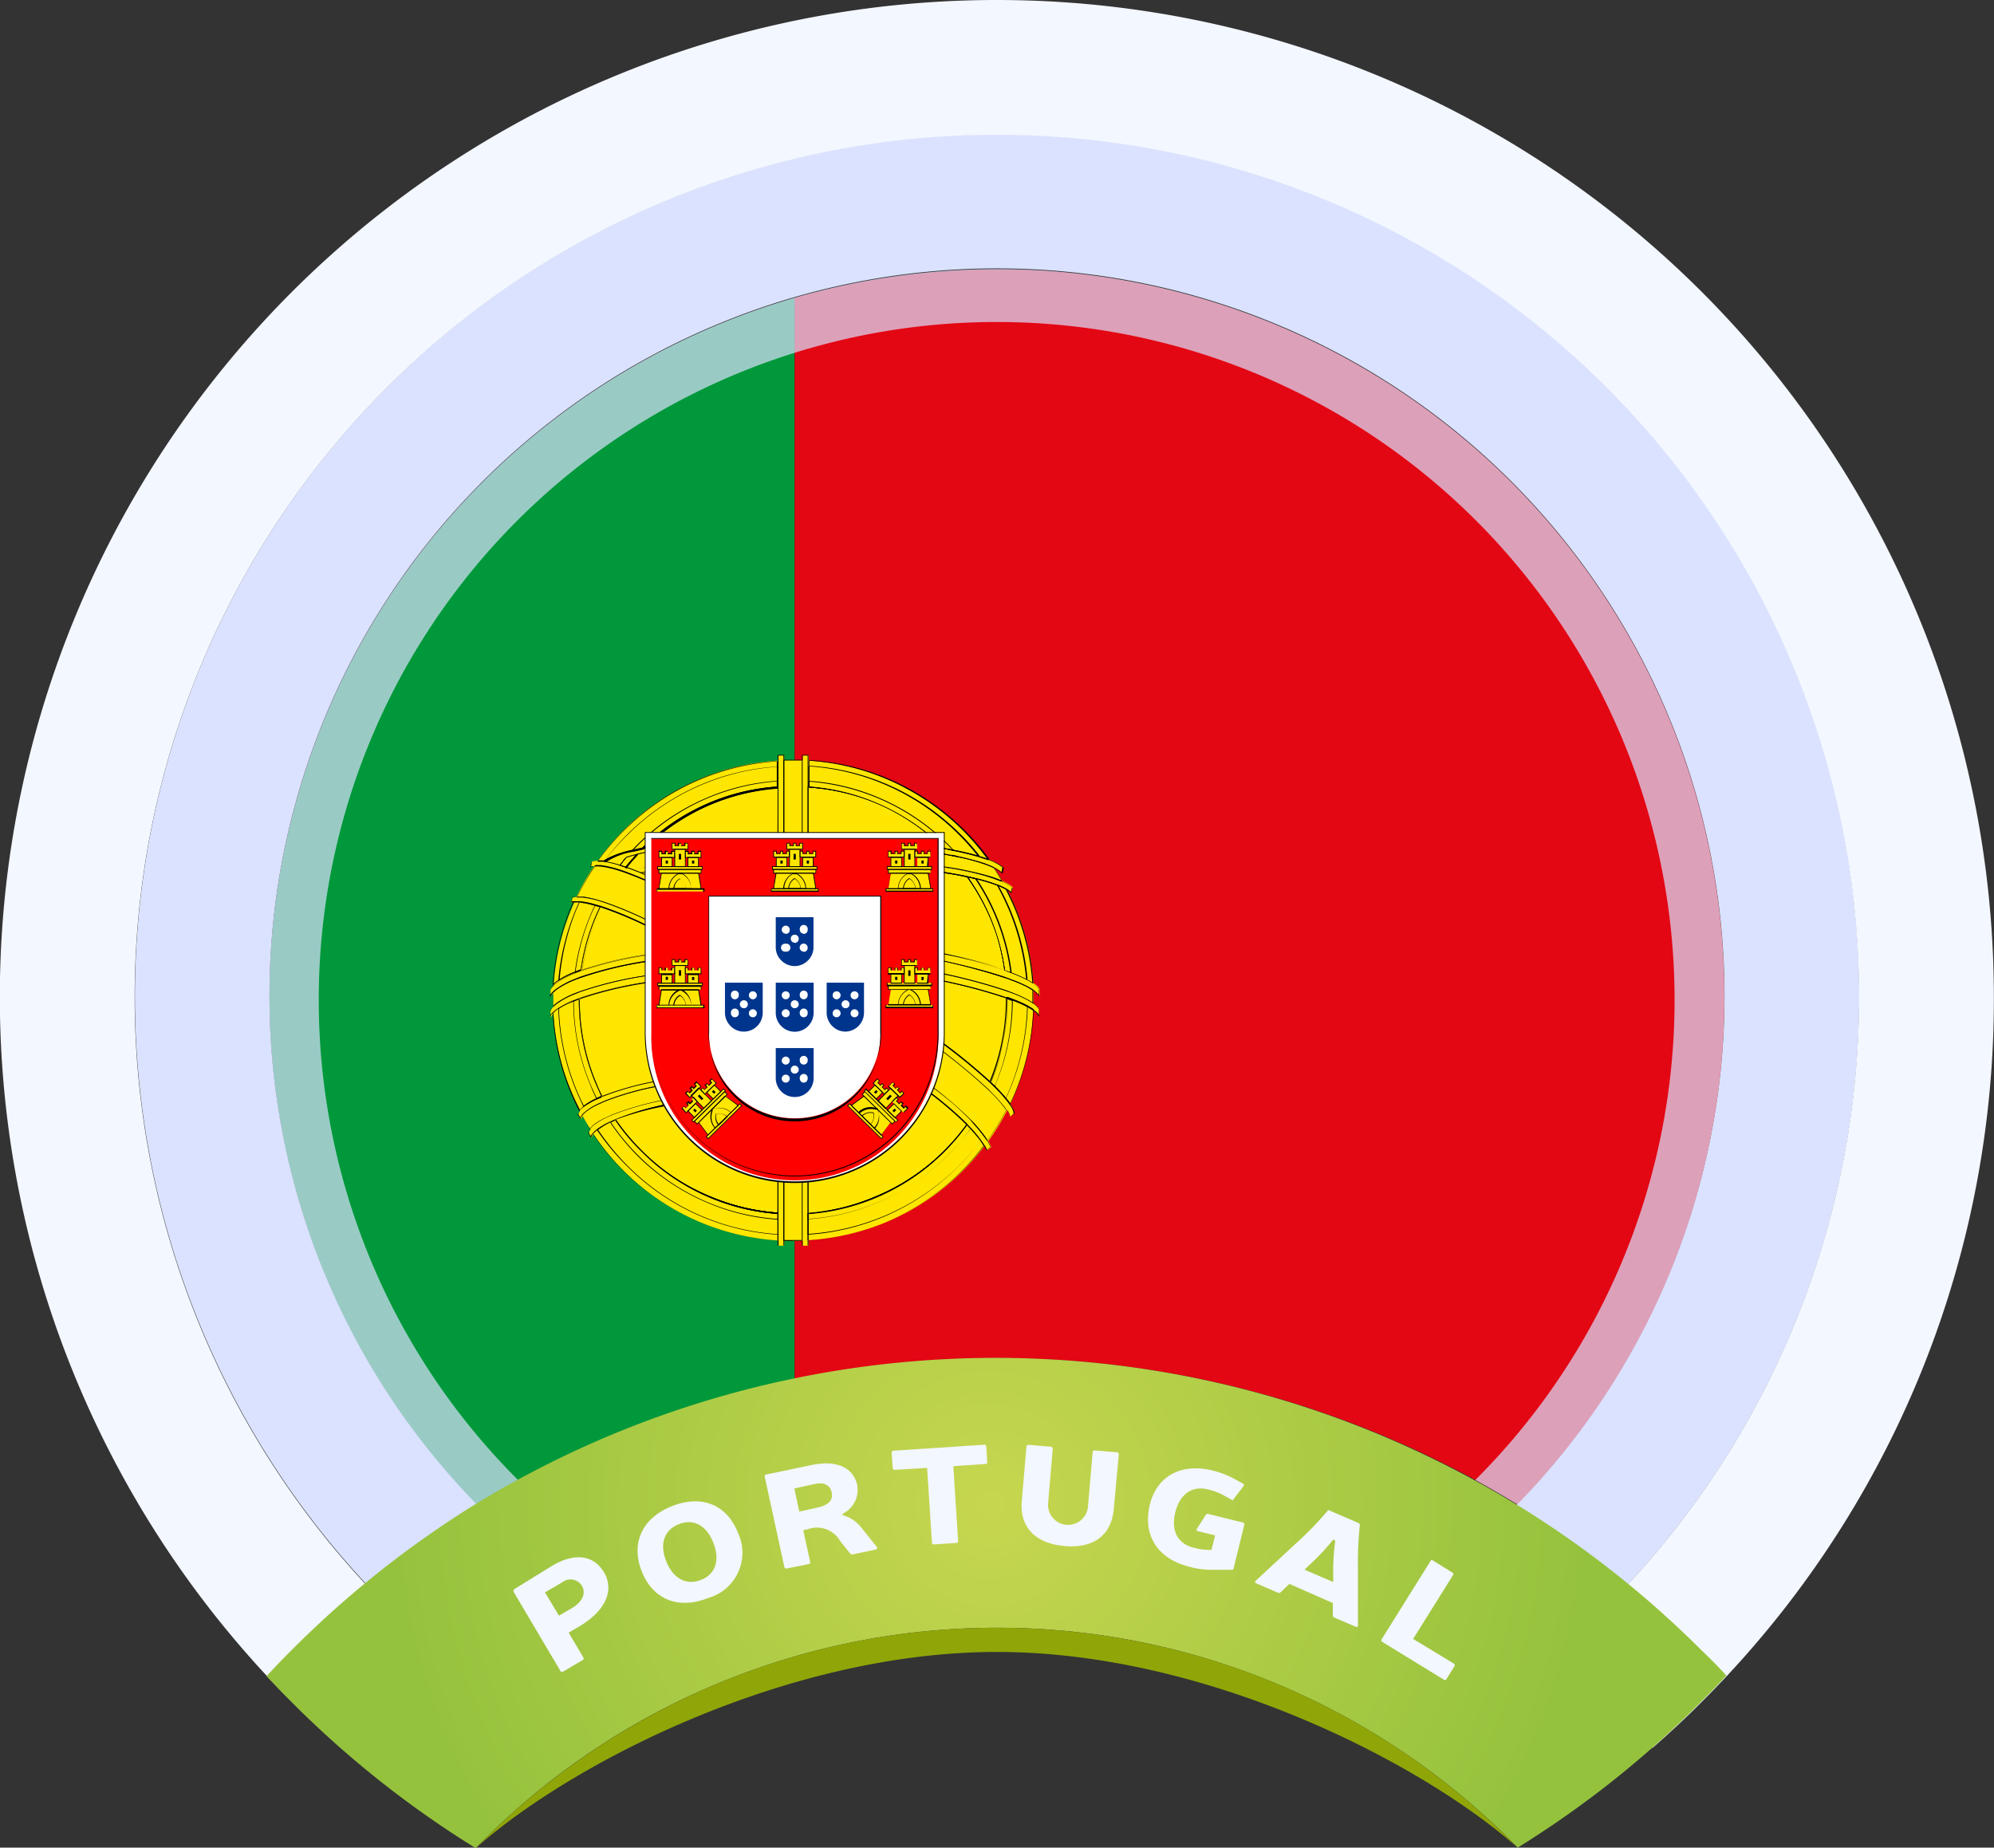 <svg xmlns="http://www.w3.org/2000/svg" xmlns:xlink="http://www.w3.org/1999/xlink" viewBox="0 0 150.01 139"><rect x="0" y="0" width="150.01" height="139" fill="#333333" stroke="none"/><defs><style>.cls-1{fill:none;}.cls-2{isolation:isolate;}.cls-3{clip-path:url(#clip-path);}.cls-4{fill:#00983a;}.cls-5{fill:#e30613;}.cls-6{fill:#ffe600;}.cls-7{fill:#fff;}.cls-8{fill:#fe0000;}.cls-9{fill:#00358d;}.cls-10,.cls-11{fill:#dae2ff;}.cls-10{opacity:0.7;mix-blend-mode:multiply;}.cls-12{fill:#f3f7ff;}.cls-13{fill:url(#ĀŚÁŻžŖŪŪŻť_ūŗšŤŚŪÚ_112);}.cls-14{fill:#90a608;}</style><clipPath id="clip-path"><path class="cls-1" d="M129.73,75a54.56,54.56,0,0,1-15.55,38.18,75.2,75.2,0,0,0-78.35,0A54.72,54.72,0,1,1,129.73,75Z"/></clipPath><radialGradient id="ĀŚÁŻžŖŪŪŻť_ūŗšŤŚŪÚ_112" cx="74.51" cy="113.25" r="44.82" gradientUnits="userSpaceOnUse"><stop offset="0" stop-color="#c7d64f"/><stop offset="1" stop-color="#95c23d"/></radialGradient></defs><g class="cls-2"><g id="Ebene_2" data-name="Ebene 2"><g id="_Layer_" data-name="&lt;Layer&gt;"><g class="cls-3"><path class="cls-4" d="M20,75.25a55.06,55.06,0,0,0,39.76,52.83V22.42A55.08,55.08,0,0,0,20,75.25Z"/><path class="cls-5" d="M75,20.28a55,55,0,0,0-15.21,2.14V128.08A55,55,0,1,0,75,20.28Z"/><path class="cls-6" d="M77.74,75.48v-.23c0-.25,0-.51,0-.76a1.23,1.23,0,0,1,.47.47l0-.55a1.31,1.31,0,0,0-.47-.47,17.94,17.94,0,0,0-2-7.06,2.37,2.37,0,0,1,.37.27l.08-.41a2.74,2.74,0,0,0-.79-.47c-.19-.34-.4-.68-.62-1a2.75,2.75,0,0,1,.63.4l.08-.41a3.62,3.62,0,0,0-1.14-.61,18.06,18.06,0,0,0-13.51-7.43v-.39h-.44v.36H59v-.36h-.44v.39a18,18,0,0,0-13.59,7.55.89.89,0,0,0-.45.06,2.25,2.25,0,0,1-.09.39.55.55,0,0,1,.27-.06,16.59,16.59,0,0,0-1.33,2.32,1,1,0,0,0-.3.06,2.25,2.25,0,0,1-.09.39.46.46,0,0,1,.21,0,17.84,17.84,0,0,0-1.54,6.24.77.77,0,0,0-.23.31v.52a.81.81,0,0,1,.2-.29c0,.2,0,.4,0,.6s0,.31,0,.46a.81.81,0,0,0-.2.29v.52a.79.79,0,0,1,.22-.31,18.07,18.07,0,0,0,2,7.33.6.6,0,0,0-.13.25l.21.36a.58.58,0,0,1,.12-.23c.19.34.39.68.6,1a.76.76,0,0,0-.14.25l.21.37a.76.76,0,0,1,.15-.27,18.09,18.09,0,0,0,13.92,8v.39H59v-.37h1.39v.37h.44V93.3a18,18,0,0,0,13.26-7.11,1.47,1.47,0,0,1,.18.36,1.87,1.87,0,0,1,.3-.25,2,2,0,0,0-.22-.45,19.13,19.13,0,0,0,1.43-2.33c.23.36.22.5.22.5a1.93,1.93,0,0,1,.3-.26s0-.19-.29-.7A18,18,0,0,0,77.72,76a1.28,1.28,0,0,1,.43.45l0-.56A1.41,1.41,0,0,0,77.74,75.48Z"/><path d="M59.66,93.36h-.73V57.16h0c.46,0,.93,0,1.39,0h0V93.35h-.72ZM59,93.29c.44,0,.89,0,1.34,0V57.21c-.45,0-.9,0-1.34,0Z"/><path d="M43.58,83.59l0,0a17.91,17.91,0,0,1-2-7.35h0a2.8,2.8,0,0,1,.43-.34,7.17,7.17,0,0,1,1.12-.58l.44-.17h0v.16a16.08,16.08,0,0,0,1.26,6.25c.14.32.28.64.44,1v0h0l-.4.17a5.38,5.38,0,0,0-1,.58,2,2,0,0,0-.33.32Zm-1.95-7.37a17.66,17.66,0,0,0,2,7.27,2.81,2.81,0,0,1,.3-.29,5.07,5.07,0,0,1,1-.58l.37-.17c-.15-.31-.3-.62-.43-.93a16,16,0,0,1-1.26-6.27v-.08l-.4.16A5.69,5.69,0,0,0,42,75.9,2.55,2.55,0,0,0,41.63,76.22Z"/><path d="M41.58,74.18v-.07a18.22,18.22,0,0,1,1.54-6.26h0a2,2,0,0,1,.49,0,6,6,0,0,1,1.14.23l.43.12h0l0,0c-.12.25-.24.51-.35.77a15.91,15.91,0,0,0-1.1,4v0h0l-.46.18a6.93,6.93,0,0,0-1.19.59,2.63,2.63,0,0,0-.46.36Zm1.58-6.29A17.88,17.88,0,0,0,41.64,74a2.54,2.54,0,0,1,.42-.31,6.37,6.37,0,0,1,1.2-.6,4.7,4.7,0,0,1,.45-.17,15.8,15.8,0,0,1,1.1-4c.11-.25.22-.5.34-.74l-.39-.12a7,7,0,0,0-1.14-.23A3.52,3.52,0,0,0,43.16,67.89Z"/><path d="M58.55,91.32h0a15.66,15.66,0,0,1-5.13-1.23,16,16,0,0,1-5.12-3.45,15.17,15.17,0,0,1-2-2.41l0,0h0A21.56,21.56,0,0,1,50.5,83l-.18-.32a22.38,22.38,0,0,0-4.24,1.17l-.4.18a5,5,0,0,0-1,.58,2.39,2.39,0,0,0-.32.31l0,0,0,0q-.31-.49-.6-1h0v0a2,2,0,0,1,.33-.32,4.67,4.67,0,0,1,1-.59l.4-.18a22.21,22.21,0,0,1,4.25-1.18l-.18-.31a21.65,21.65,0,0,0-4.24,1.17h0v0c-.15-.31-.3-.63-.44-1a16,16,0,0,1-1.26-6.27v-.14h0a29.13,29.13,0,0,1,5.2-1.24V73.4a27.85,27.85,0,0,0-5.16,1.23h0l-.44.18a5.61,5.61,0,0,0-1.13.58,2.3,2.3,0,0,0-.43.34l-.05,0v-.53c0-.2,0-.4,0-.6h0a2.63,2.63,0,0,1,.46-.36,6.45,6.45,0,0,1,1.18-.6l.46-.18a29.53,29.53,0,0,1,5.11-1.21v-.46a29.41,29.41,0,0,0-5,1.18l0,0v0a15.87,15.87,0,0,1,1.1-4c.12-.26.23-.52.35-.77l0,0h0a27.75,27.75,0,0,1,3.65,1.54l.08-.33a28.89,28.89,0,0,0-3.57-1.51l-.42-.13a7.1,7.1,0,0,0-1.14-.24,2.64,2.64,0,0,0-.47,0h0l0,0a18.51,18.51,0,0,1,1.34-2.33h0a2.38,2.38,0,0,1,.52,0,8.26,8.26,0,0,1,1.2.26l.45.14A28.75,28.75,0,0,1,50.3,67l.07-.33a28.73,28.73,0,0,0-3.31-1.42l0,0,0,0c.27-.33.55-.66.83-1v0h0c.32-.08.66-.15,1-.21l-.07-.3-.47.09-.09,0,.07-.07a16.1,16.1,0,0,1,10.16-4.59h0ZM46.34,84.23a16.34,16.34,0,0,0,2,2.37A15.88,15.88,0,0,0,53.41,90a15.67,15.67,0,0,0,5.08,1.22v-32a15.67,15.67,0,0,0-5.08,1.22,16,16,0,0,0-4.95,3.29l.41-.08h0l.09.42h0c-.36.06-.7.13-1,.21a12.14,12.14,0,0,0-.81.94,29.44,29.44,0,0,1,3.3,1.42h0l-.1.44,0,0a30.91,30.91,0,0,0-3.5-1.49l-.44-.14a8.26,8.26,0,0,0-1.2-.26,3,3,0,0,0-.5,0,19.59,19.59,0,0,0-1.3,2.27l.44,0a7.25,7.25,0,0,1,1.14.25l.43.13A27.19,27.19,0,0,1,49,69.36h0l-.1.44,0,0a27.8,27.8,0,0,0-3.66-1.54l-.34.75a16,16,0,0,0-1.09,3.94,29.5,29.5,0,0,1,5-1.18h0v.57h0a28.45,28.45,0,0,0-5.12,1.22l-.46.17a7,7,0,0,0-1.17.59,2.93,2.93,0,0,0-.44.35c0,.2,0,.4,0,.59v.4a3.74,3.74,0,0,1,.4-.31,6.89,6.89,0,0,1,1.13-.59l.43-.16h0a28,28,0,0,1,5.21-1.24h0v.58h0a28.7,28.7,0,0,0-5.2,1.24v.1a16.08,16.08,0,0,0,1.26,6.25c.13.31.28.62.43.93a22.73,22.73,0,0,1,4.25-1.17h0l.24.41h0a21.87,21.87,0,0,0-4.28,1.18l-.4.18a4.85,4.85,0,0,0-1,.58,2.11,2.11,0,0,0-.3.3c.17.33.36.65.56,1a1.66,1.66,0,0,1,.3-.29,5.27,5.27,0,0,1,1-.59l.41-.18a21.82,21.82,0,0,1,4.27-1.17h0l.24.42h0A21.84,21.84,0,0,0,46.34,84.23Z"/><path d="M47.08,65.27h0l-.44-.15h0l0,0c.16-.21.33-.42.5-.62h0q.39-.12.78-.21l.08,0-.06.07c-.29.31-.57.63-.84,1Zm-.41-.19.39.13c.25-.31.51-.61.77-.89-.23.05-.45.11-.67.18S46.83,64.88,46.67,65.08Z"/><path d="M45.45,64.83h0c-.19,0-.36,0-.5,0h0l0,0a18.34,18.34,0,0,1,5.85-5.27,18,18,0,0,1,7.76-2.29h0v2.06h0a15.85,15.85,0,0,0-5.11,1.22,16.12,16.12,0,0,0-5,3.35h0l-.76.17h0a5.27,5.27,0,0,0-2.14.82Zm-.47-.1.44,0A5.63,5.63,0,0,1,47.57,64h0l.77-.17a15.91,15.91,0,0,1,5-3.36,15.73,15.73,0,0,1,5.1-1.22v-2a18,18,0,0,0-7.7,2.29A18.34,18.34,0,0,0,45,64.73Z"/><path d="M58.55,93.33h0a18.08,18.08,0,0,1-13.94-8h0v0a2.49,2.49,0,0,1,.33-.31,5,5,0,0,1,1-.58l.41-.18h0v0a16.72,16.72,0,0,0,2,2.4A15.88,15.88,0,0,0,53.41,90a16.13,16.13,0,0,0,5.11,1.23h0Zm-13.91-8a18,18,0,0,0,13.85,8v-2a16.11,16.11,0,0,1-10.22-4.68,15.52,15.52,0,0,1-2-2.39l-.38.17a5.53,5.53,0,0,0-1,.57A2.81,2.81,0,0,0,44.64,85.28Z"/><path d="M74.37,64.7l-.08,0-.72-.24c-.54-.16-1.17-.31-1.87-.45L71,63.85h0a16.05,16.05,0,0,0-5-3.38,15.79,15.79,0,0,0-5.11-1.22h0V57.18h0a17.94,17.94,0,0,1,7.7,2.26,18.32,18.32,0,0,1,5.83,5.18ZM71,63.8l.73.13c.7.14,1.33.29,1.87.45.23.06.45.13.64.2a18,18,0,0,0-5.76-5.09,17.83,17.83,0,0,0-7.64-2.26v2a15.73,15.73,0,0,1,5.1,1.22A16.13,16.13,0,0,1,71,63.8Z"/><path d="M77.72,74l0,0a4.68,4.68,0,0,0-.46-.27A11,11,0,0,0,76,73.17L75.57,73h0a15.87,15.87,0,0,0-1.1-4,16.44,16.44,0,0,0-1.7-3l0-.06h.07l.62.15a11.63,11.63,0,0,1,1.63.49h0a4.5,4.5,0,0,1,.65.3h0a18,18,0,0,1,2,7.06ZM75.6,73l.45.16a11,11,0,0,1,1.19.52,3.92,3.92,0,0,1,.42.24,17.8,17.8,0,0,0-2-7,5.27,5.27,0,0,0-.66-.3h0a13.43,13.43,0,0,0-1.61-.48L72.83,66a16.63,16.63,0,0,1,1.67,3A15.91,15.91,0,0,1,75.6,73Z"/><path d="M60.76,93.33V91.27h0A16.06,16.06,0,0,0,65.9,90,15.88,15.88,0,0,0,71,86.6a17.33,17.33,0,0,0,1.72-2v0l0,0,.31.32a10.23,10.23,0,0,1,.74.9c.1.14.19.27.26.39h0v0a18.12,18.12,0,0,1-13.29,7.12Zm.06-2v2A18,18,0,0,0,74,86.19l-.24-.37c-.2-.27-.45-.57-.74-.89l-.29-.3a16.28,16.28,0,0,1-1.7,2,16.17,16.17,0,0,1-10.23,4.68Z"/><path d="M76,83.12l0,0a4.63,4.63,0,0,0-.3-.4,10.59,10.59,0,0,0-.83-.91c-.1-.11-.22-.22-.33-.32l0,0h0a15.88,15.88,0,0,0,1.23-6.17V75h0l.44.16a9.81,9.81,0,0,1,1.13.5,4,4,0,0,1,.43.27h0A17.85,17.85,0,0,1,76,83.07Zm-1.43-1.7.32.31c.33.33.61.64.84.92A2.7,2.7,0,0,1,76,83a17.83,17.83,0,0,0,1.73-7,4.37,4.37,0,0,0-.41-.25,9.58,9.58,0,0,0-1.12-.5l-.4-.14v.13A16,16,0,0,1,74.54,81.42Z"/><path d="M43.9,83.27l0,0q-.27-.55-.51-1.11A17.63,17.63,0,0,1,42,75.88v0h0a7.17,7.17,0,0,1,1.12-.58l.44-.17h0v.16a16.08,16.08,0,0,0,1.26,6.25c.14.32.28.64.44,1v0h0l-.4.17a5.38,5.38,0,0,0-1,.58Zm-1.85-7.38a17.51,17.51,0,0,0,1.37,6.22c.15.36.32.72.5,1.07a4.76,4.76,0,0,1,.95-.56l.37-.17c-.15-.31-.3-.62-.43-.93a16,16,0,0,1-1.26-6.27v-.08l-.4.16A6.57,6.57,0,0,0,42.05,75.89Z"/><path d="M42,73.8v0a17.54,17.54,0,0,1,1.32-5.38c.07-.17.15-.34.23-.52h0a6,6,0,0,1,1.14.23l.43.12h0l0,0c-.12.25-.24.51-.35.77a15.91,15.91,0,0,0-1.1,4v0h0l-.46.18a6.93,6.93,0,0,0-1.19.59Zm1.6-5.9-.22.49A17.77,17.77,0,0,0,42.1,73.7a6.6,6.6,0,0,1,1.16-.57,4.7,4.7,0,0,1,.45-.17,15.8,15.8,0,0,1,1.1-4c.11-.25.22-.5.34-.74l-.39-.12A6.62,6.62,0,0,0,43.64,67.9Z"/><path d="M47.08,65.27h0l-.44-.15h0l0,0c.16-.21.33-.42.5-.62h0q.39-.12.78-.21l.08,0-.06.07c-.29.31-.57.63-.84,1Zm-.41-.19.39.13c.25-.31.51-.61.77-.89-.23.05-.45.11-.67.18S46.83,64.88,46.67,65.08Z"/><path d="M45.45,64.82l0,0a16.88,16.88,0,0,1,1.75-2,17.59,17.59,0,0,1,11.36-5.14h0v1.63h0a15.85,15.85,0,0,0-5.11,1.22,16.12,16.12,0,0,0-5,3.35h0l-.76.17h0A5.46,5.46,0,0,0,45.45,64.82Zm13-7.15A17.47,17.47,0,0,0,52.8,59a17.72,17.72,0,0,0-5.6,3.77,17,17,0,0,0-1.63,1.88,7,7,0,0,1,2-.72h0l.77-.17a15.91,15.91,0,0,1,5-3.36,15.73,15.73,0,0,1,5.1-1.22Z"/><path d="M58.55,92.89h0a17.59,17.59,0,0,1-11.36-5.14A17.93,17.93,0,0,1,44.9,85v0l0,0a5,5,0,0,1,1-.58l.41-.18h0v0a16.72,16.72,0,0,0,2,2.4A15.88,15.88,0,0,0,53.41,90a16.13,16.13,0,0,0,5.11,1.23h0ZM45,85a18.17,18.17,0,0,0,2.24,2.73,17.48,17.48,0,0,0,11.29,5.12V91.32a16.11,16.11,0,0,1-10.22-4.68,15.52,15.52,0,0,1-2-2.39l-.38.17A4.76,4.76,0,0,0,45,85Z"/><path d="M73.65,64.45l-.08,0c-.54-.16-1.17-.31-1.87-.45L71,63.85h0a16.05,16.05,0,0,0-5-3.38,15.79,15.79,0,0,0-5.11-1.22h0V57.61h0a17.59,17.59,0,0,1,11.36,5.14,16.85,16.85,0,0,1,1.44,1.62ZM71,63.8l.73.13c.67.13,1.27.27,1.79.42a18.46,18.46,0,0,0-1.39-1.56A17.72,17.72,0,0,0,66.51,59a17.47,17.47,0,0,0-5.69-1.35v1.52a15.73,15.73,0,0,1,5.1,1.22A16.13,16.13,0,0,1,71,63.8Z"/><path d="M77.26,73.71l0,0A11,11,0,0,0,76,73.17L75.57,73h0a15.87,15.87,0,0,0-1.1-4,16.44,16.44,0,0,0-1.7-3l0-.06h.07l.62.15a11.63,11.63,0,0,1,1.63.49h0a17.43,17.43,0,0,1,2.21,7.09ZM75.6,73l.45.16a11.17,11.17,0,0,1,1.15.5,17.86,17.86,0,0,0-1.31-5.23A19.78,19.78,0,0,0,75,66.6a14.07,14.07,0,0,0-1.62-.49L72.83,66a16.63,16.63,0,0,1,1.67,3A15.91,15.91,0,0,1,75.6,73Z"/><path d="M60.76,92.89V91.27h0A16.06,16.06,0,0,0,65.9,90,15.88,15.88,0,0,0,71,86.6a17.33,17.33,0,0,0,1.72-2v0l0,0,.31.32a10.23,10.23,0,0,1,.74.9v0h0a16,16,0,0,1-1.67,1.93,17.59,17.59,0,0,1-11.36,5.14Zm.06-1.57v1.51a17.69,17.69,0,0,0,12.95-7c-.2-.27-.45-.56-.73-.87l-.29-.3a16.28,16.28,0,0,1-1.7,2,16.17,16.17,0,0,1-10.23,4.68Z"/><path d="M75.68,82.71l0,0a10.59,10.59,0,0,0-.83-.91c-.1-.11-.22-.22-.33-.32l0,0h0a15.88,15.88,0,0,0,1.23-6.17V75h0l.44.16a9.81,9.81,0,0,1,1.13.5h0v0a17.53,17.53,0,0,1-1.38,6.39q-.12.28-.24.54Zm-1.14-1.29.32.31c.32.32.59.61.81.88.07-.16.15-.33.22-.5a17.58,17.58,0,0,0,1.38-6.36,10.3,10.3,0,0,0-1.11-.49l-.4-.14v.13A16,16,0,0,1,74.54,81.42Z"/><path d="M44.87,82.68l0,0c-.15-.31-.3-.63-.44-1a16.4,16.4,0,0,1-1.3-6.39v0h0l.44-.17h0v.16a16.08,16.08,0,0,0,1.26,6.25c.14.32.28.64.44,1v0h0l-.4.17Zm-1.7-7.36a16.24,16.24,0,0,0,1.29,6.35c.14.32.28.63.43.93l.35-.15c-.15-.31-.3-.62-.43-.93a16,16,0,0,1-1.26-6.27v-.08Z"/><path d="M43.24,73.2v0a16.41,16.41,0,0,1,1.17-4.34c.1-.24.21-.49.33-.73v0h0l.43.12h0l0,0c-.12.25-.24.51-.35.77a15.91,15.91,0,0,0-1.1,4v0h0l-.46.18Zm1.54-5.07c-.11.23-.22.47-.32.7a16.36,16.36,0,0,0-1.16,4.28l.41-.15a15.8,15.8,0,0,1,1.1-4c.11-.25.22-.5.34-.74Z"/><path d="M47.08,65.27h0l-.44-.15h0l0,0c.16-.21.33-.42.5-.62h0q.39-.12.78-.21l.08,0-.06.07c-.29.31-.57.63-.84,1Zm-.41-.19.39.13c.25-.31.51-.61.77-.89-.23.05-.45.11-.67.18S46.83,64.88,46.67,65.08Z"/><path d="M47.51,64l.06-.07.39-.4A16.42,16.42,0,0,1,53.22,60a16.11,16.11,0,0,1,5.3-1.26h0v.5h0a15.85,15.85,0,0,0-5.11,1.22,16.12,16.12,0,0,0-5,3.35h0L47.6,64Zm11-5.22A16.49,16.49,0,0,0,48,63.59l-.32.33.68-.15a15.91,15.91,0,0,1,5-3.36,15.73,15.73,0,0,1,5.1-1.22Z"/><path d="M58.55,91.76h0a16.37,16.37,0,0,1-5.3-1.26A16.62,16.62,0,0,1,48,87a16.9,16.9,0,0,1-2.09-2.54l0,0h0l.41-.18h0v0a16.72,16.72,0,0,0,2,2.4A15.88,15.88,0,0,0,53.41,90a16.13,16.13,0,0,0,5.11,1.23h0ZM45.94,84.4A15.9,15.9,0,0,0,48,86.91,16.35,16.35,0,0,0,58.49,91.7v-.38a16.11,16.11,0,0,1-10.22-4.68,15.52,15.52,0,0,1-2-2.39Z"/><path d="M71.78,64l-.08,0L71,63.85h0a16.05,16.05,0,0,0-5-3.38,15.79,15.79,0,0,0-5.11-1.22h0v-.5h0A16.11,16.11,0,0,1,66.09,60a16.42,16.42,0,0,1,5.26,3.54l.38.39Zm-.8-.2.65.11-.31-.32a16.54,16.54,0,0,0-10.5-4.79v.39a15.73,15.73,0,0,1,5.1,1.22A16.13,16.13,0,0,1,71,63.8Z"/><path d="M76.07,73.19l0,0L75.57,73h0a15.87,15.87,0,0,0-1.1-4,16.44,16.44,0,0,0-1.7-3l0-.06h.07l.62.15h0a16.45,16.45,0,0,1,2.65,7.08ZM75.6,73l.41.15a16.34,16.34,0,0,0-2.63-7L72.83,66a16.63,16.63,0,0,1,1.67,3A15.91,15.91,0,0,1,75.6,73Z"/><path d="M60.76,91.76v-.49h0A16.06,16.06,0,0,0,65.9,90,15.88,15.88,0,0,0,71,86.6a17.33,17.33,0,0,0,1.72-2v0l0,0,.31.32v0a17.41,17.41,0,0,1-1.73,2,16.46,16.46,0,0,1-10.56,4.81Zm.06-.44v.38a16.4,16.4,0,0,0,10.5-4.79,16.19,16.19,0,0,0,1.7-2l-.27-.28a16.28,16.28,0,0,1-1.7,2,16.17,16.17,0,0,1-10.23,4.68Z"/><path d="M74.85,81.8l0,0c-.1-.11-.22-.22-.33-.32l0,0h0a15.88,15.88,0,0,0,1.23-6.17V75h0l.44.16h0v0a16.47,16.47,0,0,1-1.3,6.44l0,.07Zm-.31-.38.29.29,0,0a16.54,16.54,0,0,0,1.3-6.41l-.39-.14v.13A16,16,0,0,1,74.54,81.42Z"/><path d="M60.76,91.32V59.18h0a16.18,16.18,0,0,1,5.13,1.23A16,16,0,0,1,71,63.8l.07.06H71l-.91-.14-.07.36c.2,0,.93.13,1.48.24.26,0,.49.09.72.14h0a16.48,16.48,0,0,1,1.81.48,7.78,7.78,0,0,1,.73.3h0c.21.32.42.65.62,1l0,.07-.08,0-.65-.24A15.17,15.17,0,0,0,73,65.6l-.65-.13c-.86-.17-1.52-.26-1.64-.27l-.07.36c.23,0,1.21.17,2.1.35h0a16.85,16.85,0,0,1,1.7,3,15.94,15.94,0,0,1,1.1,4v0h0A41.31,41.31,0,0,0,71,71.79l0,.49c.24.06,2.68.57,4.65,1.24l.45.17a10,10,0,0,1,1.17.5c.18.09.33.19.46.27h0v0c0,.25,0,.51,0,.76,0,.08,0,.16,0,.23v.06l0,0a3.22,3.22,0,0,0-.43-.27,7.91,7.91,0,0,0-1.14-.51h0l-.43-.15a43.17,43.17,0,0,0-4.78-1.29l0,.5a41.22,41.22,0,0,1,4.78,1.28h0v.19a15.94,15.94,0,0,1-1.23,6.19v0l0,0a44.56,44.56,0,0,0-4.09-3.32l0,.57a44.83,44.83,0,0,1,3.87,3.18l.33.33a10.18,10.18,0,0,1,.82.9,2.82,2.82,0,0,1,.29.4h0a18,18,0,0,1-1.44,2.33l0,0,0,0L74,85.47a10.23,10.23,0,0,0-.74-.9L73,84.25a26.16,26.16,0,0,0-3.35-2.83l-.22.34a29.25,29.25,0,0,1,3.36,2.81v0a15.79,15.79,0,0,1-1.72,2,16,16,0,0,1-5.13,3.45,15.66,15.66,0,0,1-5.13,1.23Zm.06-32.08v32A15.67,15.67,0,0,0,65.9,90,15.88,15.88,0,0,0,71,86.6a17,17,0,0,0,1.7-2,28.26,28.26,0,0,0-3.36-2.81l0,0,.29-.43h0A28.38,28.38,0,0,1,73,84.21l.31.32c.29.32.54.63.75.91.08.12.16.24.23.36a18.33,18.33,0,0,0,1.4-2.28c-.07-.11-.17-.24-.28-.38a10.18,10.18,0,0,0-.82-.9l-.33-.32a43,43,0,0,0-3.87-3.18h0L70.34,78l0,0a43.89,43.89,0,0,1,4.12,3.32,16,16,0,0,0,1.21-6.13V75.1a41.67,41.67,0,0,0-4.78-1.28h0l0-.61h0a43,43,0,0,1,4.82,1.29l.44.17h0a10.41,10.41,0,0,1,1.12.51,3.49,3.49,0,0,1,.4.25v-.18c0-.25,0-.5,0-.75l-.44-.26a10.78,10.78,0,0,0-1.17-.5,4.72,4.72,0,0,0-.45-.16A45.84,45.84,0,0,0,71,72.33h0l0-.61h0a43.77,43.77,0,0,1,4.59,1.21A16,16,0,0,0,74.45,69a16.35,16.35,0,0,0-1.7-3,20.69,20.69,0,0,0-2.09-.36l0,0,.09-.48h0a16.57,16.57,0,0,1,1.69.26l.65.14c.63.14,1.19.29,1.66.44l.58.22c-.19-.31-.38-.63-.58-.93-.2-.09-.45-.19-.72-.28a14.56,14.56,0,0,0-1.82-.49h0l-.7-.14c-.83-.16-1.42-.23-1.49-.24l0,0,.09-.49h0a7.76,7.76,0,0,1,.87.12,15.91,15.91,0,0,0-5-3.32A15.67,15.67,0,0,0,60.82,59.24Z"/><path d="M59,93.71h-.5V56.79H59Zm-.44,0h.38V56.84h-.38Z"/><path d="M60.82,93.71h-.49V56.79h.49Zm-.44,0h.38V56.84h-.38Z"/><path d="M41.38,75h0a0,0,0,0,1,0,0v-.52h0a1,1,0,0,1,.24-.33,2.74,2.74,0,0,1,.47-.36,6.37,6.37,0,0,1,1.2-.6l.46-.18a30.87,30.87,0,0,1,5.07-1.19h0s0,0,0,0v.52a0,0,0,0,1,0,0,28.45,28.45,0,0,0-5.12,1.22l-.46.17a7,7,0,0,0-1.17.59,3,3,0,0,0-.45.36h0a.78.78,0,0,0-.19.28Zm0-.54v.39a1.55,1.55,0,0,1,.15-.18h0a2.63,2.63,0,0,1,.46-.36,6.45,6.45,0,0,1,1.18-.6l.46-.18a29.53,29.53,0,0,1,5.11-1.21v-.46a29.41,29.41,0,0,0-5,1.18l-.46.18a6.93,6.93,0,0,0-1.19.59,2.63,2.63,0,0,0-.46.36A.78.78,0,0,0,41.41,74.43Z"/><path d="M41.38,76.54h0a0,0,0,0,1,0,0V76h0a1,1,0,0,1,.21-.29,2.43,2.43,0,0,1,.44-.36,6.89,6.89,0,0,1,1.13-.59l.44-.17h0a28,28,0,0,1,5.21-1.24h0a0,0,0,0,1,0,0v.52s0,0,0,0a29.27,29.27,0,0,0-5.21,1.24c-.15.06-.3.11-.44.18A5.69,5.69,0,0,0,42,75.9a2.56,2.56,0,0,0-.42.33.78.78,0,0,0-.21.29Zm0-.54v.4a1.1,1.1,0,0,1,.17-.21,2.8,2.8,0,0,1,.43-.34,7.17,7.17,0,0,1,1.12-.58l.44-.17a29.13,29.13,0,0,1,5.2-1.24V73.4a28.61,28.61,0,0,0-5.17,1.23h0l-.44.18a5.61,5.61,0,0,0-1.13.58,2.3,2.3,0,0,0-.43.34A.7.7,0,0,0,41.41,76Z"/><path d="M43.66,84.18l0,0-.21-.36v0a.67.67,0,0,1,.14-.25,1.71,1.71,0,0,1,.33-.33,5.07,5.07,0,0,1,1-.58l.4-.18a21.75,21.75,0,0,1,4.27-1.18l0,0,.21.36v0h0a21.87,21.87,0,0,0-4.28,1.18l-.4.18a4.85,4.85,0,0,0-1,.58,1.93,1.93,0,0,0-.32.32.45.45,0,0,0-.11.22l0,0Zm-.18-.4.17.3a1.08,1.08,0,0,1,.11-.18,2,2,0,0,1,.33-.32,4.67,4.67,0,0,1,1-.59l.4-.18a22.21,22.21,0,0,1,4.25-1.18l-.18-.31a21.65,21.65,0,0,0-4.24,1.17l-.4.17a5.38,5.38,0,0,0-1,.58,2,2,0,0,0-.33.32A.58.58,0,0,0,43.48,83.78Z"/><path d="M44.45,85.57h0l-.21-.37h0a.62.62,0,0,1,.15-.27,1.9,1.9,0,0,1,.32-.31,5.27,5.27,0,0,1,1-.59l.41-.18a21.82,21.82,0,0,1,4.27-1.17s0,0,0,0l.21.37v0l0,0a21.73,21.73,0,0,0-4.24,1.16l-.4.18a5.53,5.53,0,0,0-1,.57,2.24,2.24,0,0,0-.31.3.69.69,0,0,0-.15.26s0,0,0,0Zm-.18-.39.17.3a.91.91,0,0,1,.14-.22,2.49,2.49,0,0,1,.33-.31,5,5,0,0,1,1-.58l.41-.18A21.56,21.56,0,0,1,50.5,83l-.18-.32a22.38,22.38,0,0,0-4.24,1.17l-.4.18a5,5,0,0,0-1,.58,2.39,2.39,0,0,0-.32.31A.82.82,0,0,0,44.27,85.18Z"/><path d="M48.87,69.8h0a28.48,28.48,0,0,0-3.68-1.54l-.42-.13a7,7,0,0,0-1.14-.23,3.66,3.66,0,0,0-.47,0,.71.71,0,0,0-.19,0,0,0,0,0,1,0,0s0,0,0,0a1.62,1.62,0,0,0,.08-.37,0,0,0,0,1,0,0,.78.78,0,0,1,.31-.07,4.27,4.27,0,0,1,.48,0,7.25,7.25,0,0,1,1.14.25l.43.13A27.19,27.19,0,0,1,49,69.36s0,0,0,0l-.08.39h0Zm-5.51-2h.27a6,6,0,0,1,1.14.23l.43.12a27.75,27.75,0,0,1,3.65,1.54l.08-.33a28.89,28.89,0,0,0-3.57-1.51l-.42-.13a7.1,7.1,0,0,0-1.14-.24,2.64,2.64,0,0,0-.47,0,1,1,0,0,0-.28,0,1.72,1.72,0,0,1-.06.32l.15,0Z"/><path d="M50.32,67.08h0a30.91,30.91,0,0,0-3.5-1.49l-.44-.14a8.26,8.26,0,0,0-1.2-.26,3.12,3.12,0,0,0-.51,0,.66.66,0,0,0-.26.06s0,0,0,0,0,0,0,0a2.76,2.76,0,0,0,.08-.37s0,0,0,0a.92.92,0,0,1,.47-.07,3.36,3.36,0,0,1,.51,0h0a8.52,8.52,0,0,1,1.2.29l.44.14a31.08,31.08,0,0,1,3.34,1.44s0,0,0,0l-.09.38s0,0,0,0Zm-5.51-2,.37,0a8.26,8.26,0,0,1,1.2.26l.45.14A28.75,28.75,0,0,1,50.3,67l.07-.33a28.73,28.73,0,0,0-3.31-1.42l-.44-.15a8.11,8.11,0,0,0-1.19-.29h0c-.18,0-.35,0-.49,0a1,1,0,0,0-.43.06s0,.22-.06.32a.71.71,0,0,1,.22,0Z"/><path d="M74.23,86.58h0a0,0,0,0,1,0,0A1.6,1.6,0,0,0,74,86.2c-.07-.11-.15-.24-.25-.38s-.45-.57-.74-.89l-.31-.32a27.82,27.82,0,0,0-3.38-2.82,0,0,0,0,1,0,0l.25-.39h0A28.38,28.38,0,0,1,73,84.21l.31.32c.29.32.54.63.75.91s.18.27.25.39a2,2,0,0,1,.22.46s0,0,0,0a1.58,1.58,0,0,0-.29.25Zm-4.82-4.82a29.25,29.25,0,0,1,3.36,2.81l.31.32a10.23,10.23,0,0,1,.74.9c.1.14.19.27.26.39a2.24,2.24,0,0,1,.16.32,2,2,0,0,1,.26-.21,2.75,2.75,0,0,0-.21-.43L74,85.47a10.23,10.23,0,0,0-.74-.9L73,84.25a26.16,26.16,0,0,0-3.35-2.83Z"/><path d="M76,84h0s0,0,0,0a1.15,1.15,0,0,0-.22-.48c-.08-.11-.17-.25-.29-.39a10.18,10.18,0,0,0-.82-.9l-.33-.32a43,43,0,0,0-3.87-3.18s0,0,0,0l-.06-.64a0,0,0,0,1,0,0s0,0,0,0a42,42,0,0,1,4.15,3.35l.33.32c.33.33.61.64.84.92a4.41,4.41,0,0,1,.29.4c.34.51.3.71.3.72h0A2.17,2.17,0,0,0,76,84ZM70.45,78.7a44.83,44.83,0,0,1,3.87,3.18l.33.33a10.18,10.18,0,0,1,.82.9,2.82,2.82,0,0,1,.29.4A1.64,1.64,0,0,1,76,84l.26-.2a1.33,1.33,0,0,0-.29-.67,4.63,4.63,0,0,0-.3-.4,10.59,10.59,0,0,0-.83-.91c-.1-.11-.22-.22-.33-.32a44.56,44.56,0,0,0-4.09-3.32Z"/><path d="M46.63,65.12h0a8.11,8.11,0,0,0-1.19-.29s0,0,0,0h0a5.15,5.15,0,0,1,2.16-.84h0c.24-.06.5-.12.78-.17l.5-.1s0,0,0,0l.08.36s0,0,0,0,0,0,0,0c-.36.06-.71.13-1,.21h0c-.26.06-.51.13-.76.21s-.35.4-.51.61C46.65,65.12,46.64,65.12,46.63,65.12Zm-1.13-.33a8.11,8.11,0,0,1,1.12.27c.16-.2.33-.41.5-.6h0c.26-.08.51-.15.77-.21h0c.32-.08.66-.15,1-.21l-.07-.3-.47.09L47.6,64h0A5.81,5.81,0,0,0,45.5,64.79Z"/><path d="M46,64.92l0,0a8.44,8.44,0,0,1,1.19-.42l0,0A9.11,9.11,0,0,0,46,64.92Z"/><path d="M48.21,65.69v-.06c.31-.06.65-.1.94-.13h.06l-.08-.31a4.86,4.86,0,0,0-.6.08h-.06a1.94,1.94,0,0,0-.72.21l0,0a2.05,2.05,0,0,1,.74-.22h.06c.19,0,.39-.06.63-.08a0,0,0,0,1,0,0l.1.37v0h-.11A7.91,7.91,0,0,0,48.21,65.69Z"/><path d="M78.19,75h0a1.34,1.34,0,0,0-.46-.47,4.45,4.45,0,0,0-.45-.27,10.78,10.78,0,0,0-1.17-.5,4.72,4.72,0,0,0-.45-.16A45.84,45.84,0,0,0,71,72.33a0,0,0,0,1,0,0l0-.55a0,0,0,0,1,0,0,0,0,0,0,1,0,0A41.08,41.08,0,0,1,75.59,73l.46.16a11,11,0,0,1,1.19.52,3.92,3.92,0,0,1,.47.27,1.32,1.32,0,0,1,.47.49h0l0,.55s0,0,0,0ZM71,72.28c.24.06,2.68.57,4.65,1.24l.45.17a10,10,0,0,1,1.17.5c.18.09.33.19.46.27a2,2,0,0,1,.42.39l0-.43a1.37,1.37,0,0,0-.45-.46,4.68,4.68,0,0,0-.46-.27A11,11,0,0,0,76,73.17L75.57,73A41.31,41.31,0,0,0,71,71.79Z"/><path d="M78.15,76.47s0,0,0,0a1.3,1.3,0,0,0-.42-.44l-.43-.26a9.58,9.58,0,0,0-1.12-.5l-.43-.16a41.5,41.5,0,0,0-4.8-1.28l0,0,0-.55s0,0,0,0h0a43,43,0,0,1,4.82,1.29l.44.17h0a9.68,9.68,0,0,1,1.13.51,4.91,4.91,0,0,1,.44.28,1.35,1.35,0,0,1,.39.42h0l0,.55s0,0,0,0ZM71,73.77a41.22,41.22,0,0,1,4.78,1.28l.44.16a9.81,9.81,0,0,1,1.13.5,4,4,0,0,1,.43.27,1.47,1.47,0,0,1,.38.36l0-.44a1.21,1.21,0,0,0-.37-.4,3.22,3.22,0,0,0-.43-.27,7.91,7.91,0,0,0-1.14-.51h0l-.44-.16a43.17,43.17,0,0,0-4.78-1.29Z"/><path d="M76.06,67.18h0a1.76,1.76,0,0,0-.36-.26A5.38,5.38,0,0,0,75,66.6h0a13.48,13.48,0,0,0-1.62-.49L72.76,66h0a20.35,20.35,0,0,0-2.11-.36h0s0,0,0,0l.08-.4a0,0,0,0,1,0,0,16.57,16.57,0,0,1,1.69.26l.65.14c.63.14,1.19.29,1.66.44l.65.25h0a2.78,2.78,0,0,1,.79.47s0,0,0,0l-.07.4,0,0Zm-1-.63a5.19,5.19,0,0,1,.66.31,2,2,0,0,1,.34.24l.07-.35a3,3,0,0,0-.77-.46h0l-.65-.24A15.17,15.17,0,0,0,73,65.6l-.65-.13c-.86-.17-1.52-.26-1.64-.27l-.07.36c.23,0,1.21.17,2.1.35h0l.62.14a11.63,11.63,0,0,1,1.63.49Z"/><path d="M75.36,65.69h0a2.56,2.56,0,0,0-.62-.39h0A5.84,5.84,0,0,0,74,65a14.56,14.56,0,0,0-1.82-.49h0l-.72-.14c-.85-.16-1.45-.24-1.5-.24h0a0,0,0,0,1,0,0l.08-.41v0s.95.13,1,.13h0l.74.13c.7.14,1.33.29,1.87.45.27.07.51.15.73.23a3.52,3.52,0,0,1,1.14.62,0,0,0,0,1,0,0l-.08.41s0,0,0,0Zm-.61-.45a2.75,2.75,0,0,1,.59.37l.07-.35a3.54,3.54,0,0,0-1.12-.59l-.72-.24c-.54-.16-1.17-.31-1.87-.45L71,63.85h0l-.91-.14-.07.36c.2,0,.93.13,1.48.24.26,0,.49.09.72.14h0c.7.16,1.31.32,1.82.49a7.78,7.78,0,0,1,.73.3Z"/><path class="cls-7" d="M48.54,62.63v15A11.24,11.24,0,0,0,59.79,88.92h0A11.25,11.25,0,0,0,71,77.67v-15Z"/><path class="cls-8" d="M49,63.08V77.67a10.8,10.8,0,1,0,21.59,0V63.08Z"/><path d="M59.79,89A11.27,11.27,0,0,1,48.51,77.67V62.6H71.07V77.67A11.28,11.28,0,0,1,59.79,89ZM48.57,62.66v15a11.22,11.22,0,1,0,22.44,0v-15Z"/><path d="M59.79,88.5A10.82,10.82,0,0,1,49,77.67V63.05H70.61V77.67A10.82,10.82,0,0,1,59.79,88.5ZM49,63.11V77.67a10.77,10.77,0,0,0,21.54,0V63.11Z"/><path class="cls-7" d="M53.33,67.42V77.67a6.46,6.46,0,1,0,12.92,0V67.42Z"/><path d="M59.79,84.16a6.49,6.49,0,0,1-6.49-6.49V67.39h13V77.67a6.49,6.49,0,0,1-6.49,6.49ZM53.35,67.45V77.67a6.44,6.44,0,1,0,12.87,0V67.45Z"/><path class="cls-9" d="M58.36,69v2.26a1.38,1.38,0,0,0,.42,1,1.42,1.42,0,0,0,1,.42,1.4,1.4,0,0,0,1-.42,1.38,1.38,0,0,0,.42-1V69Zm.75,2.59a.3.3,0,1,1,0-.59.3.3,0,1,1,0,.59Zm0-1.35a.3.3,0,0,1-.3-.3.31.31,0,0,1,.3-.3.3.3,0,0,1,.3.3A.29.29,0,0,1,59.11,70.26Zm.68.68a.3.3,0,0,1-.3-.3.29.29,0,0,1,.3-.3.3.3,0,0,1,.3.3A.31.31,0,0,1,59.79,70.94Zm.67.67a.3.3,0,1,1,.3-.3A.29.29,0,0,1,60.46,71.61Zm0-1.35a.29.29,0,0,1-.29-.3.3.3,0,1,1,.59,0A.29.29,0,0,1,60.46,70.26Z"/><path class="cls-9" d="M58.36,78.85v2.26a1.42,1.42,0,0,0,1.43,1.42,1.39,1.39,0,0,0,1-.41,1.42,1.42,0,0,0,.42-1V78.85Zm.75,2.6a.31.31,0,0,1-.3-.3.3.3,0,0,1,.3-.3.29.29,0,0,1,.3.3A.3.3,0,0,1,59.11,81.45Zm0-1.36a.3.3,0,0,1-.3-.3.31.31,0,0,1,.3-.3.3.3,0,0,1,.3.3A.29.29,0,0,1,59.11,80.09Zm.68.68a.29.29,0,0,1-.3-.3.3.3,0,0,1,.3-.3.31.31,0,0,1,.3.3A.3.3,0,0,1,59.79,80.77Zm.67.68a.3.3,0,0,1-.29-.3.3.3,0,1,1,.59,0A.3.3,0,0,1,60.46,81.45Zm0-1.36a.29.29,0,0,1-.29-.3.3.3,0,1,1,.59,0A.29.29,0,0,1,60.46,80.09Z"/><path class="cls-9" d="M58.36,73.93v2.26a1.43,1.43,0,0,0,1.43,1.43,1.4,1.4,0,0,0,1-.42,1.42,1.42,0,0,0,.42-1V73.93Zm.75,2.6a.3.3,0,0,1-.3-.3.31.31,0,0,1,.3-.3.3.3,0,0,1,.3.3A.29.29,0,0,1,59.11,76.53Zm0-1.35a.31.31,0,0,1-.3-.3.3.3,0,0,1,.3-.3.29.29,0,0,1,.3.3A.3.3,0,0,1,59.11,75.18Zm.68.67a.29.29,0,0,1-.3-.3.3.3,0,0,1,.3-.3.31.31,0,0,1,.3.3A.3.3,0,0,1,59.79,75.85Zm.67.68a.29.29,0,0,1-.29-.3.3.3,0,1,1,.59,0A.29.29,0,0,1,60.46,76.53Zm0-1.35a.3.3,0,0,1-.29-.3.3.3,0,1,1,.59,0A.3.3,0,0,1,60.46,75.18Z"/><path class="cls-9" d="M54.54,73.93v2.26a1.42,1.42,0,0,0,.42,1,1.38,1.38,0,0,0,1,.42,1.42,1.42,0,0,0,1.42-1.43V73.93Zm.74,2.6a.29.29,0,0,1-.29-.3.3.3,0,1,1,.59,0A.29.29,0,0,1,55.28,76.53Zm0-1.35a.3.3,0,0,1-.29-.3.3.3,0,1,1,.59,0A.3.3,0,0,1,55.28,75.18Zm.68.67a.3.3,0,0,1-.3-.3.31.31,0,0,1,.3-.3.3.3,0,0,1,.3.3A.29.29,0,0,1,56,75.85Zm.68.68a.29.29,0,0,1-.3-.3.3.3,0,0,1,.3-.3.31.31,0,0,1,.3.3A.3.3,0,0,1,56.64,76.53Zm0-1.35a.3.3,0,0,1-.3-.3.29.29,0,0,1,.3-.3.3.3,0,0,1,.3.3A.31.31,0,0,1,56.64,75.18Z"/><path class="cls-9" d="M62.19,73.93v2.26a1.42,1.42,0,0,0,.42,1,1.4,1.4,0,0,0,1,.42A1.43,1.43,0,0,0,65,76.19V73.93Zm.75,2.6a.29.29,0,0,1-.3-.3.3.3,0,0,1,.3-.3.31.31,0,0,1,.3.3A.3.3,0,0,1,62.94,76.53Zm0-1.35a.3.3,0,0,1-.3-.3.29.29,0,0,1,.3-.3.3.3,0,0,1,.3.3A.31.31,0,0,1,62.94,75.18Zm.67.67a.3.3,0,0,1-.3-.3.31.31,0,0,1,.3-.3.3.3,0,0,1,.3.3A.29.29,0,0,1,63.61,75.85Zm.68.68a.29.29,0,0,1-.3-.3.3.3,0,0,1,.3-.3.31.31,0,0,1,.3.3A.3.3,0,0,1,64.29,76.53Zm0-1.35a.3.3,0,0,1-.3-.3.29.29,0,0,1,.3-.3.3.3,0,0,1,.3.3A.31.31,0,0,1,64.29,75.18Z"/><rect class="cls-6" x="50.76" y="63.89" width="0.8" height="1.31"/><rect class="cls-6" x="49.48" y="65.2" width="3.35" height="0.21"/><rect class="cls-6" x="49.39" y="66.86" width="3.54" height="0.21"/><rect class="cls-6" x="49.57" y="65.41" width="3.18" height="0.29"/><polygon class="cls-6" points="52.75 66.86 49.57 66.86 49.76 65.69 52.56 65.69 52.75 66.86"/><path class="cls-6" d="M52,66.86H50.32a1.3,1.3,0,0,1,.67-1.1l.11-.06h.11l.11.06a1.29,1.29,0,0,1,.68,1.1Z"/><path class="cls-6" d="M51.62,66.86H50.7a.92.92,0,0,1,.46-.77A.92.92,0,0,1,51.62,66.86Z"/><polygon class="cls-6" points="51.53 63.44 51.53 63.62 51.26 63.62 51.26 63.44 51.06 63.44 51.06 63.62 50.78 63.62 50.78 63.44 50.56 63.44 50.56 63.89 51.75 63.89 51.75 63.44 51.53 63.44"/><rect class="cls-6" x="51.07" y="64.24" width="0.17" height="0.42"/><rect class="cls-6" x="51.75" y="64.51" width="0.8" height="0.69"/><polygon class="cls-6" points="52.53 64.06 52.53 64.24 52.25 64.24 52.25 64.06 52.05 64.06 52.05 64.24 51.77 64.24 51.77 64.06 51.56 64.06 51.56 64.51 52.74 64.51 52.74 64.06 52.53 64.06"/><rect class="cls-6" x="52.06" y="64.74" width="0.17" height="0.23"/><rect class="cls-6" x="49.77" y="64.51" width="0.8" height="0.69" transform="translate(100.33 129.71) rotate(180)"/><polygon class="cls-6" points="49.79 64.06 49.79 64.24 50.07 64.24 50.07 64.06 50.26 64.06 50.26 64.24 50.54 64.24 50.54 64.06 50.76 64.06 50.76 64.51 49.57 64.51 49.57 64.06 49.79 64.06"/><rect class="cls-6" x="50.08" y="64.74" width="0.17" height="0.23" transform="translate(100.33 129.71) rotate(180)"/><path d="M51.58,65.23h-.85V63.86h.85Zm-.79-.06h.74V63.92h-.74Z"/><path d="M52.86,65.44H49.45v-.27h3.41Zm-3.35-.06h3.3v-.15h-3.3Z"/><path d="M53,67.09h-3.6v-.26H53Zm-3.54,0H52.9v-.15H49.42Z"/><path d="M52.77,65.72H49.54v-.34h3.23Zm-3.17-.06h3.12v-.22H49.6Z"/><path d="M52.78,66.89H49.54l.2-1.23h2.84Zm-3.18-.06h3.11l-.18-1.11H49.78Z"/><path d="M52,66.89H50.29v0A1.33,1.33,0,0,1,51,65.72l.12-.06h.12l.12.06A1.31,1.31,0,0,1,52,66.85Zm-1.68-.06H52a1.29,1.29,0,0,0-.66-1.06l-.1,0h-.1l-.11,0A1.25,1.25,0,0,0,50.35,66.83Z"/><path d="M51.65,66.89h-1v0a1,1,0,0,1,.48-.8h0a1,1,0,0,1,.48.8Zm-.92-.06h.86a.89.89,0,0,0-.43-.71A.89.89,0,0,0,50.73,66.83Z"/><path d="M51.78,63.92H50.54v-.51h.27v.18H51v-.18h.25v.18h.23v-.18h.27Zm-1.19-.06h1.13v-.4h-.16v.19h-.33v-.19h-.14v.19h-.34v-.19h-.16Z"/><rect x="51.07" y="64.24" width="0.17" height="0.42"/><path d="M52.58,65.23h-.86v-.75h.86Zm-.8-.06h.74v-.63h-.74Z"/><path d="M52.77,64.54H51.53V64h.27v.18H52V64h.25v.18h.23V64h.27Zm-1.19-.06h1.13v-.39h-.16v.18h-.33v-.18h-.14v.18h-.34v-.18h-.16Z"/><rect x="52.06" y="64.74" width="0.17" height="0.23"/><path d="M50.59,65.23h-.85v-.75h.85Zm-.79-.06h.74v-.63H49.8Z"/><path d="M50.79,64.54H49.55V64h.27v.18H50V64h.25v.18h.23V64h.27Zm-1.19-.06h1.13v-.39h-.16v.18h-.34v-.18H50.1v.18h-.34v-.18H49.6Z"/><rect x="50.08" y="64.74" width="0.17" height="0.23" transform="translate(100.33 129.71) rotate(180)"/><rect class="cls-6" x="50.76" y="72.64" width="0.8" height="1.31"/><rect class="cls-6" x="49.48" y="73.95" width="3.35" height="0.21"/><rect class="cls-6" x="49.39" y="75.61" width="3.54" height="0.21"/><rect class="cls-6" x="49.57" y="74.16" width="3.18" height="0.29"/><polygon class="cls-6" points="52.75 75.61 49.57 75.61 49.76 74.45 52.56 74.45 52.75 75.61"/><path class="cls-6" d="M52,75.61H50.32A1.3,1.3,0,0,1,51,74.5l.11,0h.11l.11,0A1.29,1.29,0,0,1,52,75.61Z"/><path class="cls-6" d="M51.62,75.61H50.7a.92.92,0,0,1,.46-.77A.92.92,0,0,1,51.62,75.61Z"/><polygon class="cls-6" points="51.53 72.19 51.53 72.37 51.26 72.37 51.26 72.19 51.06 72.19 51.06 72.37 50.78 72.37 50.78 72.19 50.56 72.19 50.56 72.64 51.75 72.64 51.75 72.19 51.53 72.19"/><rect class="cls-6" x="51.07" y="72.99" width="0.17" height="0.42"/><rect class="cls-6" x="51.75" y="73.26" width="0.8" height="0.69"/><polygon class="cls-6" points="52.53 72.81 52.53 73 52.25 73 52.25 72.81 52.05 72.81 52.05 73 51.77 73 51.77 72.81 51.56 72.81 51.56 73.26 52.74 73.26 52.74 72.81 52.53 72.81"/><rect class="cls-6" x="52.06" y="73.5" width="0.17" height="0.23"/><rect class="cls-6" x="49.77" y="73.26" width="0.8" height="0.69" transform="translate(100.33 147.22) rotate(180)"/><polygon class="cls-6" points="49.79 72.81 49.79 73 50.07 73 50.07 72.81 50.26 72.81 50.26 73 50.54 73 50.54 72.81 50.76 72.81 50.76 73.26 49.57 73.26 49.57 72.81 49.79 72.81"/><rect class="cls-6" x="50.08" y="73.5" width="0.17" height="0.23" transform="translate(100.33 147.22) rotate(180)"/><path d="M51.58,74h-.85V72.61h.85Zm-.79,0h.74V72.67h-.74Z"/><path d="M52.86,74.19H49.45v-.26h3.41Zm-3.35-.06h3.3V74h-3.3Z"/><path d="M53,75.85h-3.6v-.26H53Zm-3.54-.06H52.9v-.15H49.42Z"/><path d="M52.77,74.47H49.54v-.34h3.23Zm-3.17,0h3.12v-.23H49.6Z"/><path d="M52.78,75.64H49.54l.2-1.22h2.84Zm-3.18,0h3.11l-.18-1.12H49.78Z"/><path d="M52,75.64H50.29v0A1.34,1.34,0,0,1,51,74.47l.12,0h.12l.12,0A1.32,1.32,0,0,1,52,75.6Zm-1.68,0H52a1.27,1.27,0,0,0-.66-1.06l-.1-.06h-.1l-.11.06A1.25,1.25,0,0,0,50.35,75.59Z"/><path d="M51.65,75.64h-1v0a1,1,0,0,1,.48-.8h0a1,1,0,0,1,.48.8Zm-.92,0h.86a.9.9,0,0,0-.43-.72A.9.9,0,0,0,50.73,75.59Z"/><path d="M51.78,72.67H50.54v-.51h.27v.18H51v-.18h.25v.18h.23v-.18h.27Zm-1.19-.06h1.13v-.39h-.16v.18h-.33v-.18h-.14v.18h-.34v-.18h-.16Z"/><rect x="51.07" y="72.99" width="0.17" height="0.42"/><path d="M52.58,74h-.86v-.75h.86Zm-.8,0h.74v-.64h-.74Z"/><path d="M52.77,73.29H51.53v-.51h.27V73H52v-.19h.25V73h.23v-.19h.27Zm-1.19-.06h1.13v-.39h-.16V73h-.33v-.18h-.14V73h-.34v-.18h-.16Z"/><rect x="52.06" y="73.5" width="0.17" height="0.23"/><path d="M50.59,74h-.85v-.75h.85Zm-.79,0h.74v-.64H49.8Z"/><path d="M50.79,73.29H49.55v-.51h.27V73H50v-.19h.25V73h.23v-.19h.27Zm-1.19-.06h1.13v-.39h-.16V73h-.34v-.18H50.1V73h-.34v-.18H49.6Z"/><rect x="50.08" y="73.5" width="0.17" height="0.23" transform="translate(100.33 147.22) rotate(180)"/><rect class="cls-6" x="52.37" y="81.97" width="0.8" height="1.31" transform="translate(-42.78 60.68) rotate(-44.5)"/><rect class="cls-6" x="51.63" y="83.06" width="3.35" height="0.21" transform="translate(-43.01 61.23) rotate(-44.51)"/><rect class="cls-6" x="52.7" y="84.25" width="3.54" height="0.21" transform="translate(-43.49 62.31) rotate(-44.47)"/><rect class="cls-6" x="51.89" y="83.2" width="3.18" height="0.29" transform="translate(-43.11 61.51) rotate(-44.58)"/><polygon class="cls-6" points="55.53 83.17 53.26 85.39 52.58 84.43 54.58 82.46 55.53 83.17"/><path class="cls-6" d="M55,83.69,53.8,84.87h0a1.29,1.29,0,0,1-.29-1.26l0-.12.08-.07.11,0a1.31,1.31,0,0,1,1.26.31Z"/><path class="cls-6" d="M54.73,84l-.66.65a1,1,0,0,1-.22-.88A1,1,0,0,1,54.73,84Z"/><polygon class="cls-6" points="52.26 81.57 52.39 81.7 52.19 81.9 52.06 81.77 51.93 81.9 52.05 82.03 51.86 82.23 51.73 82.1 51.57 82.25 51.89 82.57 52.73 81.74 52.42 81.42 52.26 81.57"/><rect class="cls-6" x="52.62" y="82.35" width="0.17" height="0.42" transform="translate(-42.77 60.68) rotate(-44.54)"/><rect class="cls-6" x="53.3" y="81.81" width="0.8" height="0.69" transform="translate(-42.19 61.23) rotate(-44.52)"/><polygon class="cls-6" points="53.41 81.32 53.54 81.45 53.34 81.65 53.21 81.52 53.07 81.65 53.2 81.78 53 81.98 52.87 81.85 52.72 82 53.03 82.32 53.88 81.49 53.56 81.17 53.41 81.32"/><rect class="cls-6" x="53.61" y="82.04" width="0.17" height="0.23" transform="translate(-42.2 61.25) rotate(-44.54)"/><rect class="cls-6" x="51.89" y="83.2" width="0.8" height="0.69" transform="translate(148.13 106.48) rotate(135.5)"/><polygon class="cls-6" points="51.46 83.24 51.59 83.37 51.78 83.17 51.66 83.04 51.79 82.91 51.92 83.04 52.12 82.84 51.99 82.71 52.15 82.56 52.46 82.88 51.62 83.71 51.3 83.39 51.46 83.24"/><rect class="cls-6" x="52.2" y="83.43" width="0.17" height="0.23" transform="translate(148.15 106.42) rotate(135.46)"/><path d="M53.56,82.82l-.61.59-1-1,.61-.6Zm-.61.51.53-.52-.88-.89-.53.52Z"/><path d="M54.61,82.07l-2.43,2.38L52,84.27l2.43-2.39Zm-2.43,2.3,2.35-2.3-.1-.11-2.35,2.31Z"/><path d="M55.84,83.18,53.28,85.7l-.19-.18L55.66,83Zm-2.56,2.44,2.48-2.44-.1-.1-2.49,2.44Z"/><path d="M54.75,82.33l-2.3,2.27-.24-.25,2.3-2.26Zm-2.3,2.19,2.22-2.19-.16-.16-2.23,2.18Z"/><path d="M55.57,83.16l-2.31,2.27-.72-1,2-2Zm-2.3,2.19,2.22-2.18-.91-.67-2,1.93Z"/><path d="M55,83.69,53.8,84.91l0,0a1.34,1.34,0,0,1-.3-1.29l0-.12.09-.09.13,0a1.33,1.33,0,0,1,1.28.32ZM53.8,84.82,55,83.69a1.26,1.26,0,0,0-1.21-.3l-.11,0-.07.07,0,.11A1.26,1.26,0,0,0,53.8,84.82Z"/><path d="M54.77,84l-.7.69,0,0a.94.94,0,0,1-.22-.9v0h0a1,1,0,0,1,.9.23Zm-.7.61.61-.6a.86.86,0,0,0-.8-.21A.9.9,0,0,0,54.07,84.56Z"/><path d="M52.77,81.74l-.88.87-.36-.36.2-.19.13.13L52,82l-.13-.13.17-.17.13.13.16-.16-.13-.13.2-.19Zm-.88.79.8-.79-.27-.28-.12.11.13.13-.24.24-.13-.13L52,81.9l.13.13-.24.24-.13-.13-.12.11Z"/><rect x="52.62" y="82.35" width="0.17" height="0.42" transform="translate(-42.77 60.68) rotate(-44.54)"/><path d="M54.26,82.12l-.6.6-.53-.54.61-.59Zm-.6.52.52-.52-.44-.45-.53.52Z"/><path d="M53.92,81.49l-.89.87L52.68,82l.19-.19.13.13.16-.16L53,81.65l.18-.17.13.13.16-.16-.13-.13.19-.19Zm-.89.79.81-.79-.28-.28-.11.11.13.13-.24.24-.13-.13-.1.09.13.13L53,82l-.13-.13-.11.11Z"/><rect x="53.61" y="82.04" width="0.17" height="0.23" transform="translate(-42.2 61.25) rotate(-44.54)"/><path d="M52.85,83.51l-.61.6-.52-.53.61-.6Zm-.61.52.53-.52-.44-.45-.53.52Z"/><path d="M52.5,82.88l-.88.87-.36-.36.2-.19.13.13.15-.16L51.62,83l.17-.17.13.13.16-.16L52,82.71l.2-.19Zm-.88.79.8-.79-.27-.28-.12.11.13.13-.24.24L51.79,83,51.7,83l.12.13-.24.24-.12-.13-.12.11Z"/><rect x="52.2" y="83.43" width="0.17" height="0.23" transform="translate(148.15 106.42) rotate(135.46)"/><rect class="cls-6" x="66.4" y="81.97" width="0.8" height="1.31" transform="translate(56.53 188.38) rotate(-135.5)"/><rect class="cls-6" x="64.59" y="83.06" width="3.35" height="0.21" transform="translate(55.23 188.93) rotate(-135.49)"/><rect class="cls-6" x="65" y="82.58" width="0.21" height="3.54" transform="translate(-40.7 71.73) rotate(-45.53)"/><rect class="cls-6" x="65.95" y="81.76" width="0.29" height="3.18" transform="translate(-39.66 71.94) rotate(-45.43)"/><polygon class="cls-6" points="64.05 83.17 66.31 85.39 67 84.43 65 82.46 64.05 83.17"/><path class="cls-6" d="M64.58,83.69l1.2,1.18h0a1.29,1.29,0,0,0,.3-1.26l0-.12L66,83.41l-.12,0a1.29,1.29,0,0,0-1.25.31Z"/><path class="cls-6" d="M64.85,84l.66.65a.93.93,0,0,0,.21-.88A1,1,0,0,0,64.85,84Z"/><polygon class="cls-6" points="67.31 81.57 67.18 81.7 67.38 81.9 67.51 81.77 67.65 81.9 67.52 82.03 67.72 82.23 67.85 82.1 68 82.25 67.69 82.57 66.84 81.74 67.16 81.42 67.31 81.57"/><rect class="cls-6" x="66.78" y="82.35" width="0.17" height="0.42" transform="translate(56.63 188.31) rotate(-135.46)"/><rect class="cls-6" x="65.48" y="81.81" width="0.8" height="0.69" transform="translate(55.24 186.92) rotate(-135.48)"/><polygon class="cls-6" points="66.17 81.32 66.04 81.45 66.24 81.65 66.37 81.52 66.5 81.65 66.38 81.78 66.58 81.98 66.7 81.85 66.86 82 66.54 82.32 65.7 81.49 66.01 81.17 66.17 81.32"/><rect class="cls-6" x="65.79" y="82.04" width="0.17" height="0.23" transform="translate(55.22 186.91) rotate(-135.46)"/><rect class="cls-6" x="66.89" y="83.2" width="0.8" height="0.69" transform="translate(77.86 -23.21) rotate(44.5)"/><polygon class="cls-6" points="68.12 83.24 67.99 83.37 67.79 83.17 67.92 83.04 67.78 82.91 67.65 83.04 67.45 82.84 67.58 82.71 67.43 82.56 67.11 82.88 67.96 83.71 68.27 83.39 68.12 83.24"/><rect class="cls-6" x="67.2" y="83.43" width="0.17" height="0.23" transform="translate(77.92 -23.2) rotate(44.54)"/><path d="M67,81.84l.61.6-1,1L66,82.82Zm.53.6L67,81.92l-.88.89.53.52Z"/><path d="M65.15,81.88l2.43,2.39-.19.18L65,82.07Zm2.35,2.39L65.15,82l-.11.11,2.35,2.3Z"/><path d="M63.92,83l2.56,2.52-.18.18-2.57-2.52Zm2.48,2.52-2.48-2.44-.11.1,2.49,2.44Z"/><path d="M65.06,82.09l2.31,2.26-.24.25-2.31-2.27Zm2.23,2.26-2.22-2.18-.17.16,2.23,2.19Z"/><path d="M65,82.43l2,2-.72,1L64,83.16Zm2,2L65,82.5l-.91.67,2.22,2.18Z"/><path d="M64.57,83.66a1.32,1.32,0,0,1,1.28-.32l.12,0,.09.09,0,.12a1.3,1.3,0,0,1-.3,1.29l0,0-1.24-1.22Zm1.48,0,0-.11-.07-.07-.11,0a1.26,1.26,0,0,0-1.21.3l1.15,1.13A1.23,1.23,0,0,0,66.05,83.61Z"/><path d="M64.83,83.93a1,1,0,0,1,.9-.23h0v0a1,1,0,0,1-.22.9l0,0-.7-.69Zm.87-.18a.88.88,0,0,0-.81.21l.62.6A.9.9,0,0,0,65.7,83.75Z"/><path d="M67.16,81.38l.19.19-.13.13.16.16.13-.13.18.17-.13.13.16.16.13-.13.19.19-.35.36-.89-.87Zm.8.87-.11-.11-.13.13L67.48,82l.13-.13-.1-.09-.13.13-.24-.24.13-.13-.11-.11-.28.28.81.79Z"/><rect x="66.78" y="82.35" width="0.17" height="0.42" transform="translate(56.63 188.31) rotate(-135.46)"/><path d="M65.83,81.59l.61.59-.52.54-.61-.6Zm.53.6-.53-.52-.44.45.53.52Z"/><path d="M66,81.13l.2.19-.13.13.16.16.13-.13.17.17-.12.13.15.16.13-.13.2.19-.36.36-.88-.87Zm.81.87-.12-.11-.12.13-.24-.24.12-.13-.09-.09-.13.13L66,81.45l.13-.13L66,81.21l-.27.28.8.79Z"/><rect x="65.79" y="82.04" width="0.17" height="0.23" transform="translate(55.22 186.91) rotate(-135.46)"/><path d="M67.25,83l.61.6-.53.53-.61-.6Zm.53.6-.53-.52-.45.45.53.52Z"/><path d="M67.43,82.52l.19.19-.13.13.16.16.13-.13L68,83l-.13.13.16.16.13-.13.19.19-.35.36-.89-.87Zm.8.87-.11-.11-.13.13-.24-.24.13-.13-.1-.09-.13.13-.24-.24.13-.13-.11-.11-.28.28.81.79Z"/><rect x="67.2" y="83.43" width="0.17" height="0.23" transform="translate(77.92 -23.2) rotate(44.54)"/><rect class="cls-6" x="68.02" y="63.89" width="0.8" height="1.31" transform="translate(136.83 129.09) rotate(180)"/><rect class="cls-6" x="66.74" y="65.2" width="3.35" height="0.21" transform="translate(136.83 130.61) rotate(180)"/><rect class="cls-6" x="66.65" y="66.86" width="3.54" height="0.21"/><rect class="cls-6" x="66.83" y="65.41" width="3.18" height="0.29"/><polygon class="cls-6" points="66.83 66.86 70 66.86 69.81 65.69 67.02 65.69 66.83 66.86"/><path class="cls-6" d="M67.58,66.86h1.67a1.26,1.26,0,0,0-.67-1.1l-.11-.06h-.11l-.11.06a1.28,1.28,0,0,0-.67,1.1Z"/><path class="cls-6" d="M68,66.86h.92a1,1,0,0,0-.46-.77A.92.92,0,0,0,68,66.86Z"/><polygon class="cls-6" points="68.04 63.44 68.04 63.62 68.32 63.62 68.32 63.44 68.51 63.44 68.51 63.62 68.79 63.62 68.79 63.44 69.01 63.44 69.01 63.89 67.82 63.89 67.82 63.44 68.04 63.44"/><rect class="cls-6" x="68.33" y="64.24" width="0.17" height="0.42" transform="translate(136.83 128.9) rotate(180)"/><rect class="cls-6" x="67.03" y="64.51" width="0.8" height="0.69" transform="translate(134.85 129.71) rotate(180)"/><polygon class="cls-6" points="67.05 64.06 67.05 64.24 67.33 64.24 67.33 64.06 67.52 64.06 67.52 64.24 67.8 64.24 67.8 64.06 68.02 64.06 68.02 64.51 66.83 64.51 66.83 64.06 67.05 64.06"/><rect class="cls-6" x="67.34" y="64.74" width="0.17" height="0.23" transform="translate(134.85 129.71) rotate(180)"/><rect class="cls-6" x="69.01" y="64.51" width="0.8" height="0.69"/><polygon class="cls-6" points="69.78 64.06 69.78 64.24 69.5 64.24 69.5 64.06 69.31 64.06 69.31 64.24 69.03 64.24 69.03 64.06 68.81 64.06 68.81 64.51 70 64.51 70 64.06 69.78 64.06"/><rect class="cls-6" x="69.32" y="64.74" width="0.17" height="0.23"/><path d="M68,63.86h.85v1.37H68Zm.8.06h-.74v1.25h.74Z"/><path d="M66.71,65.17h3.41v.27H66.71Zm3.35.06H66.77v.15h3.29Z"/><path d="M66.62,66.83h3.59v.26H66.62Zm3.54.06H66.68V67h3.48Z"/><path d="M66.8,65.38H70v.34H66.8Zm3.18.06H66.86v.22H70Z"/><path d="M67,65.66h2.85l.2,1.23H66.8Zm2.8.06H67l-.18,1.11H70Z"/><path d="M67.55,66.85a1.33,1.33,0,0,1,.69-1.13l.11-.06h.13l.12.06a1.31,1.31,0,0,1,.68,1.13v0H67.55Zm1-1.08-.1,0h-.1l-.11,0a1.25,1.25,0,0,0-.65,1.06h1.62A1.29,1.29,0,0,0,68.57,65.77Z"/><path d="M67.93,66.86a1,1,0,0,1,.47-.8h0a1,1,0,0,1,.48.8v0h-1Zm.49-.74a.89.89,0,0,0-.43.71h.86A.89.89,0,0,0,68.42,66.12Z"/><path d="M67.8,63.41h.27v.18h.22v-.18h.25v.18h.22v-.18H69v.51H67.8Zm1.18.05h-.16v.19h-.34v-.19h-.13v.19H68v-.19h-.16v.4H69Z"/><rect x="68.33" y="64.24" width="0.17" height="0.42" transform="translate(136.83 128.9) rotate(180)"/><path d="M67,64.48h.85v.75H67Zm.8.06h-.75v.63h.75Z"/><path d="M66.8,64h.28v.18h.22V64h.25v.18h.22V64h.28v.51H66.8Zm1.19.06h-.16v.18h-.34v-.18h-.13v.18H67v-.18h-.16v.39H68Z"/><rect x="67.34" y="64.74" width="0.17" height="0.23" transform="translate(134.85 129.71) rotate(180)"/><path d="M69,64.48h.85v.75H69Zm.8.06H69v.63h.74Z"/><path d="M68.79,64h.27v.18h.22V64h.25v.18h.23V64H70v.51H68.79Zm1.18.06h-.16v.18h-.33v-.18h-.14v.18H69v-.18h-.16v.39H70Z"/><rect x="69.32" y="64.74" width="0.17" height="0.23"/><rect class="cls-6" x="68.02" y="72.64" width="0.8" height="1.31" transform="translate(136.83 146.6) rotate(180)"/><rect class="cls-6" x="66.74" y="73.95" width="3.35" height="0.21" transform="translate(136.83 148.11) rotate(180)"/><rect class="cls-6" x="66.65" y="75.61" width="3.54" height="0.21"/><rect class="cls-6" x="66.83" y="74.16" width="3.18" height="0.29"/><polygon class="cls-6" points="66.83 75.61 70 75.61 69.81 74.45 67.02 74.45 66.83 75.61"/><path class="cls-6" d="M67.58,75.61h1.67a1.26,1.26,0,0,0-.67-1.11l-.11,0h-.11l-.11,0a1.28,1.28,0,0,0-.67,1.11Z"/><path class="cls-6" d="M68,75.61h.92a1,1,0,0,0-.46-.77A.92.92,0,0,0,68,75.61Z"/><polygon class="cls-6" points="68.04 72.19 68.04 72.37 68.32 72.37 68.32 72.19 68.51 72.19 68.51 72.37 68.79 72.37 68.79 72.19 69.01 72.19 69.01 72.64 67.82 72.64 67.82 72.19 68.04 72.19"/><rect class="cls-6" x="68.33" y="72.99" width="0.17" height="0.42" transform="translate(136.83 146.41) rotate(180)"/><rect class="cls-6" x="67.03" y="73.26" width="0.8" height="0.69" transform="translate(134.85 147.22) rotate(180)"/><polygon class="cls-6" points="67.05 72.81 67.05 73 67.33 73 67.33 72.81 67.52 72.81 67.52 73 67.8 73 67.8 72.81 68.02 72.81 68.02 73.26 66.83 73.26 66.83 72.81 67.05 72.81"/><rect class="cls-6" x="67.34" y="73.5" width="0.17" height="0.23" transform="translate(134.85 147.22) rotate(180)"/><rect class="cls-6" x="69.01" y="73.26" width="0.8" height="0.69"/><polygon class="cls-6" points="69.78 72.81 69.78 73 69.5 73 69.5 72.81 69.31 72.81 69.31 73 69.03 73 69.03 72.81 68.81 72.81 68.81 73.26 70 73.26 70 72.81 69.78 72.81"/><rect class="cls-6" x="69.32" y="73.5" width="0.17" height="0.23"/><path d="M68,72.61h.85V74H68Zm.8.06h-.74v1.26h.74Z"/><path d="M66.71,73.93h3.41v.26H66.71Zm3.35,0H66.77v.15h3.29Z"/><path d="M66.62,75.59h3.59v.26H66.62Zm3.54,0H66.68v.15h3.48Z"/><path d="M66.8,74.13H70v.34H66.8Zm3.18.06H66.86v.23H70Z"/><path d="M67,74.42h2.85l.2,1.22H66.8Zm2.8,0H67l-.18,1.12H70Z"/><path d="M67.55,75.6a1.34,1.34,0,0,1,.69-1.13l.11,0h.13l.12,0a1.32,1.32,0,0,1,.68,1.13v0H67.55Zm1-1.07-.1-.06h-.1l-.11.06a1.24,1.24,0,0,0-.65,1.06h1.62A1.29,1.29,0,0,0,68.57,74.53Z"/><path d="M67.93,75.61a1,1,0,0,1,.47-.8h0a1,1,0,0,1,.48.8v0h-1Zm.49-.74a.9.9,0,0,0-.43.72h.86A.9.9,0,0,0,68.42,74.87Z"/><path d="M67.8,72.16h.27v.18h.22v-.18h.25v.18h.22v-.18H69v.51H67.8Zm1.18.06h-.16v.18h-.34v-.18h-.13v.18H68v-.18h-.16v.39H69Z"/><rect x="68.33" y="72.99" width="0.17" height="0.42" transform="translate(136.83 146.41) rotate(180)"/><path d="M67,73.23h.85V74H67Zm.8.06h-.75v.64h.75Z"/><path d="M66.8,72.78h.28V73h.22v-.19h.25V73h.22v-.19h.28v.51H66.8Zm1.19.06h-.16V73h-.34v-.18h-.13V73H67v-.18h-.16v.39H68Z"/><rect x="67.34" y="73.5" width="0.17" height="0.23" transform="translate(134.85 147.22) rotate(180)"/><path d="M69,73.23h.85V74H69Zm.8.06H69v.64h.74Z"/><path d="M68.79,72.78h.27V73h.22v-.19h.25V73h.23v-.19H70v.51H68.79Zm1.18.06h-.16V73h-.33v-.18h-.14V73H69v-.18h-.16v.39H70Z"/><rect x="69.32" y="73.5" width="0.17" height="0.23"/><rect class="cls-6" x="59.39" y="63.89" width="0.8" height="1.31" transform="translate(119.57 129.09) rotate(180)"/><rect class="cls-6" x="58.11" y="65.2" width="3.35" height="0.21" transform="translate(119.57 130.61) rotate(180)"/><rect class="cls-6" x="58.02" y="66.86" width="3.54" height="0.21"/><rect class="cls-6" x="58.2" y="65.41" width="3.18" height="0.29"/><polygon class="cls-6" points="58.2 66.86 61.38 66.86 61.19 65.69 58.39 65.69 58.2 66.86"/><path class="cls-6" d="M59,66.86h1.68a1.29,1.29,0,0,0-.68-1.1l-.11-.06h-.11l-.11.06a1.28,1.28,0,0,0-.67,1.1Z"/><path class="cls-6" d="M59.33,66.86h.92a.92.92,0,0,0-.46-.77A.92.92,0,0,0,59.33,66.86Z"/><polygon class="cls-6" points="59.41 63.44 59.41 63.62 59.69 63.62 59.69 63.44 59.88 63.44 59.88 63.62 60.16 63.62 60.16 63.44 60.38 63.44 60.38 63.89 59.19 63.89 59.19 63.44 59.41 63.44"/><rect class="cls-6" x="59.7" y="64.24" width="0.17" height="0.42" transform="translate(119.57 128.9) rotate(180)"/><rect class="cls-6" x="58.4" y="64.51" width="0.8" height="0.69" transform="translate(117.59 129.71) rotate(180)"/><polygon class="cls-6" points="58.42 64.06 58.42 64.24 58.7 64.24 58.7 64.06 58.89 64.06 58.89 64.24 59.17 64.24 59.17 64.06 59.39 64.06 59.39 64.51 58.2 64.51 58.2 64.06 58.42 64.06"/><rect class="cls-6" x="58.71" y="64.74" width="0.17" height="0.23" transform="translate(117.59 129.71) rotate(180)"/><rect class="cls-6" x="60.38" y="64.51" width="0.8" height="0.69"/><polygon class="cls-6" points="61.16 64.06 61.16 64.24 60.88 64.24 60.88 64.06 60.68 64.06 60.68 64.24 60.4 64.24 60.4 64.06 60.19 64.06 60.19 64.51 61.37 64.51 61.37 64.06 61.16 64.06"/><rect class="cls-6" x="60.69" y="64.74" width="0.17" height="0.23"/><path d="M59.36,63.86h.85v1.37h-.85Zm.8.06h-.74v1.25h.74Z"/><path d="M58.08,65.17h3.41v.27H58.08Zm3.35.06H58.14v.15h3.29Z"/><path d="M58,66.83h3.59v.26H58Zm3.54.06H58.05V67h3.48Z"/><path d="M58.17,65.38H61.4v.34H58.17Zm3.18.06H58.23v.22h3.12Z"/><path d="M58.36,65.66h2.85l.2,1.23H58.17Zm2.8.06H58.41l-.18,1.11h3.11Z"/><path d="M58.92,66.85a1.33,1.33,0,0,1,.69-1.13l.11-.06h.13l.12.06a1.31,1.31,0,0,1,.68,1.13v0H58.92Zm1-1.08-.1,0h-.1l-.11,0A1.25,1.25,0,0,0,59,66.83H60.6A1.29,1.29,0,0,0,59.94,65.77Z"/><path d="M59.3,66.86a1,1,0,0,1,.47-.8h0a1,1,0,0,1,.48.8v0h-1Zm.49-.74a.89.89,0,0,0-.43.71h.86A.89.89,0,0,0,59.79,66.12Z"/><path d="M59.17,63.41h.27v.18h.22v-.18h.25v.18h.23v-.18h.27v.51H59.17Zm1.18.05h-.16v.19h-.33v-.19h-.14v.19h-.34v-.19h-.16v.4h1.13Z"/><rect x="59.7" y="64.24" width="0.17" height="0.42" transform="translate(119.57 128.9) rotate(180)"/><path d="M58.37,64.48h.85v.75h-.85Zm.8.06h-.74v.63h.74Z"/><path d="M58.17,64h.28v.18h.22V64h.25v.18h.22V64h.28v.51H58.17Zm1.19.06H59.2v.18h-.34v-.18h-.13v.18h-.34v-.18h-.16v.39h1.13Z"/><rect x="58.71" y="64.74" width="0.17" height="0.23" transform="translate(117.59 129.71) rotate(180)"/><path d="M60.35,64.48h.86v.75h-.86Zm.8.06h-.74v.63h.74Z"/><path d="M60.16,64h.27v.18h.22V64h.25v.18h.23V64h.27v.51H60.16Zm1.18.06h-.16v.18h-.33v-.18h-.14v.18h-.34v-.18h-.16v.39h1.13Z"/><rect x="60.69" y="64.74" width="0.17" height="0.23"/></g><path class="cls-10" d="M111,111.35c1.07.59,2.13,1.2,3.17,1.84a54.73,54.73,0,1,0-78.35,0c1-.64,2.1-1.25,3.16-1.84a51,51,0,1,1,72,0Z"/><path class="cls-11" d="M139.87,75a64.88,64.88,0,0,1-22.74,49.32l-7.25-7.18a55.55,55.55,0,0,0,4.3-4,54.73,54.73,0,1,0-78.35,0q1.5,1.53,3.1,2.94l-7.2,7.2q-2.22-2-4.25-4.18A64.86,64.86,0,1,1,139.87,75Z"/><path class="cls-12" d="M150,75a74.47,74.47,0,0,1-20.09,51.09c-.61.65-1.24,1.3-1.88,1.94-1.2,1.21-2.44,2.36-3.71,3.47l-7.2-7.18a64.86,64.86,0,1,0-85.4-1l-7.18,7.17c-.87-.8-1.74-1.61-2.58-2.46-.64-.64-1.27-1.29-1.88-1.94A75,75,0,0,1,75,0a75,75,0,0,1,75,75Z"/><path class="cls-13" d="M128,124.15a75.08,75.08,0,0,0-92.21-11,75.68,75.68,0,0,0-13.86,11c-.64.64-1.27,1.29-1.88,1.95.61.65,1.24,1.3,1.88,1.94a75.42,75.42,0,0,0,13.86,11A54.62,54.62,0,0,1,75,122.46a54.4,54.4,0,0,1,19.62,3.64A55,55,0,0,1,114.18,139,75.09,75.09,0,0,0,128,128c.64-.64,1.27-1.29,1.88-1.94C129.31,125.44,128.68,124.79,128,124.15Z"/><path class="cls-12" d="M41.55,117.79c1.69-1,3.12-.8,3.89.5s.17,2.83-1.75,4l-.91.54,1.11,1.87a.14.14,0,0,1-.07.2l-1.43.84q-.14.08-.21,0l-3.55-6c0-.07,0-.14.07-.19Zm.5,3.76L43,121c.83-.5,1.11-1.13.77-1.71a1,1,0,0,0-1.44-.27L41,119.8Z"/><path class="cls-12" d="M55.52,115.32a3.54,3.54,0,0,1-2.24,4.9c-2.26.9-4.17.1-5-2s0-4,2.25-4.9S54.67,113.18,55.52,115.32Zm-5.4,2.14c.52,1.3,1.51,1.84,2.62,1.4s1.44-1.51.92-2.81-1.49-1.82-2.59-1.38S49.6,116.13,50.12,117.46Z"/><path class="cls-12" d="M61,110.23c1.9-.42,3.19.15,3.49,1.5a2,2,0,0,1-1,2.1c-.15.1-.13.15,0,.19a2.59,2.59,0,0,1,1.28.87l1.2,1.5c.06.08,0,.15-.08.18l-1.73.37a.18.18,0,0,1-.2-.06l-.76-.95a2,2,0,0,0-2.43-.88l-.34.07.52,2.39c0,.08,0,.14-.12.16L59.2,118a.15.15,0,0,1-.19-.1l-1.48-6.81c0-.08,0-.14.12-.16Zm.44,3.2c.9-.19,1.25-.56,1.13-1.15s-.63-.77-1.26-.64l-1.55.34.37,1.74Z"/><path class="cls-12" d="M74.27,110c0,.08,0,.13-.15.14l-2.4.16.36,5.64c0,.08,0,.14-.15.14l-1.65.11a.14.14,0,0,1-.17-.12l-.36-5.64-2.42.15a.14.14,0,0,1-.17-.12l-.08-1.18a.14.14,0,0,1,.15-.14l6.8-.45a.15.15,0,0,1,.17.13Z"/><path class="cls-12" d="M83.79,113.51c-.17,2-1.53,3-3.72,2.8s-3.37-1.42-3.2-3.39l.35-4.1a.14.14,0,0,1,.17-.12l1.66.14a.15.15,0,0,1,.15.15l-.35,4.1a1.5,1.5,0,1,0,3,.25l.35-4.1c0-.08.08-.12.17-.12l1.65.14c.1,0,.16.07.15.15Z"/><path class="cls-12" d="M93.49,114.54a.14.14,0,0,1,.12.17L92.8,118c0,.07-.07.11-.17.1l-1.17,0H91.3a6.35,6.35,0,0,1-1.82-.23c-2.39-.59-3.49-2.35-3-4.57s2.35-3.26,4.74-2.67a6.74,6.74,0,0,1,1.7.66l.58.32c.1.06.11.11.06.18l-.76,1c0,.08-.12.09-.21,0l-.53-.29a4.53,4.53,0,0,0-1.19-.45c-1.19-.29-2.11.35-2.45,1.72s.17,2.37,1.36,2.66a4.59,4.59,0,0,0,1.22.17h.14l.27-1.09-1.27-.31c-.11,0-.14-.1-.1-.18l.68-1.06a.17.17,0,0,1,.19-.06Z"/><path class="cls-12" d="M97,119.16l-.68.65a.2.2,0,0,1-.21,0l-1.58-.68c-.12-.05-.14-.13-.07-.2l3.13-2.9a25.23,25.23,0,0,0,2.28-2.36c0-.06.12-.07.22,0l2.09.9a.17.17,0,0,1,.12.18,27,27,0,0,0-.14,3.28l0,4.26c0,.1-.07.14-.18.09l-1.59-.68a.19.19,0,0,1-.12-.17v-.93Zm3.3-.58a17,17,0,0,1,.14-2.59.11.11,0,0,0-.2-.09,16.76,16.76,0,0,1-1.78,1.88l-.32.31,2.16.93Z"/><path class="cls-12" d="M109.36,125.15a.14.14,0,0,1,.06.2l-.62,1a.13.13,0,0,1-.2,0L104,123.53a.14.14,0,0,1-.06-.2l3.69-5.91a.13.13,0,0,1,.2,0l1.42.88a.14.14,0,0,1,.06.2l-3,4.8Z"/><path class="cls-14" d="M94.63,126.1a54.72,54.72,0,0,0-39.25,0A55,55,0,0,0,35.83,139C43,132.65,59.18,124.28,75,124.28s32,8.37,39.17,14.72A55,55,0,0,0,94.63,126.1Z"/></g></g></g></svg>
